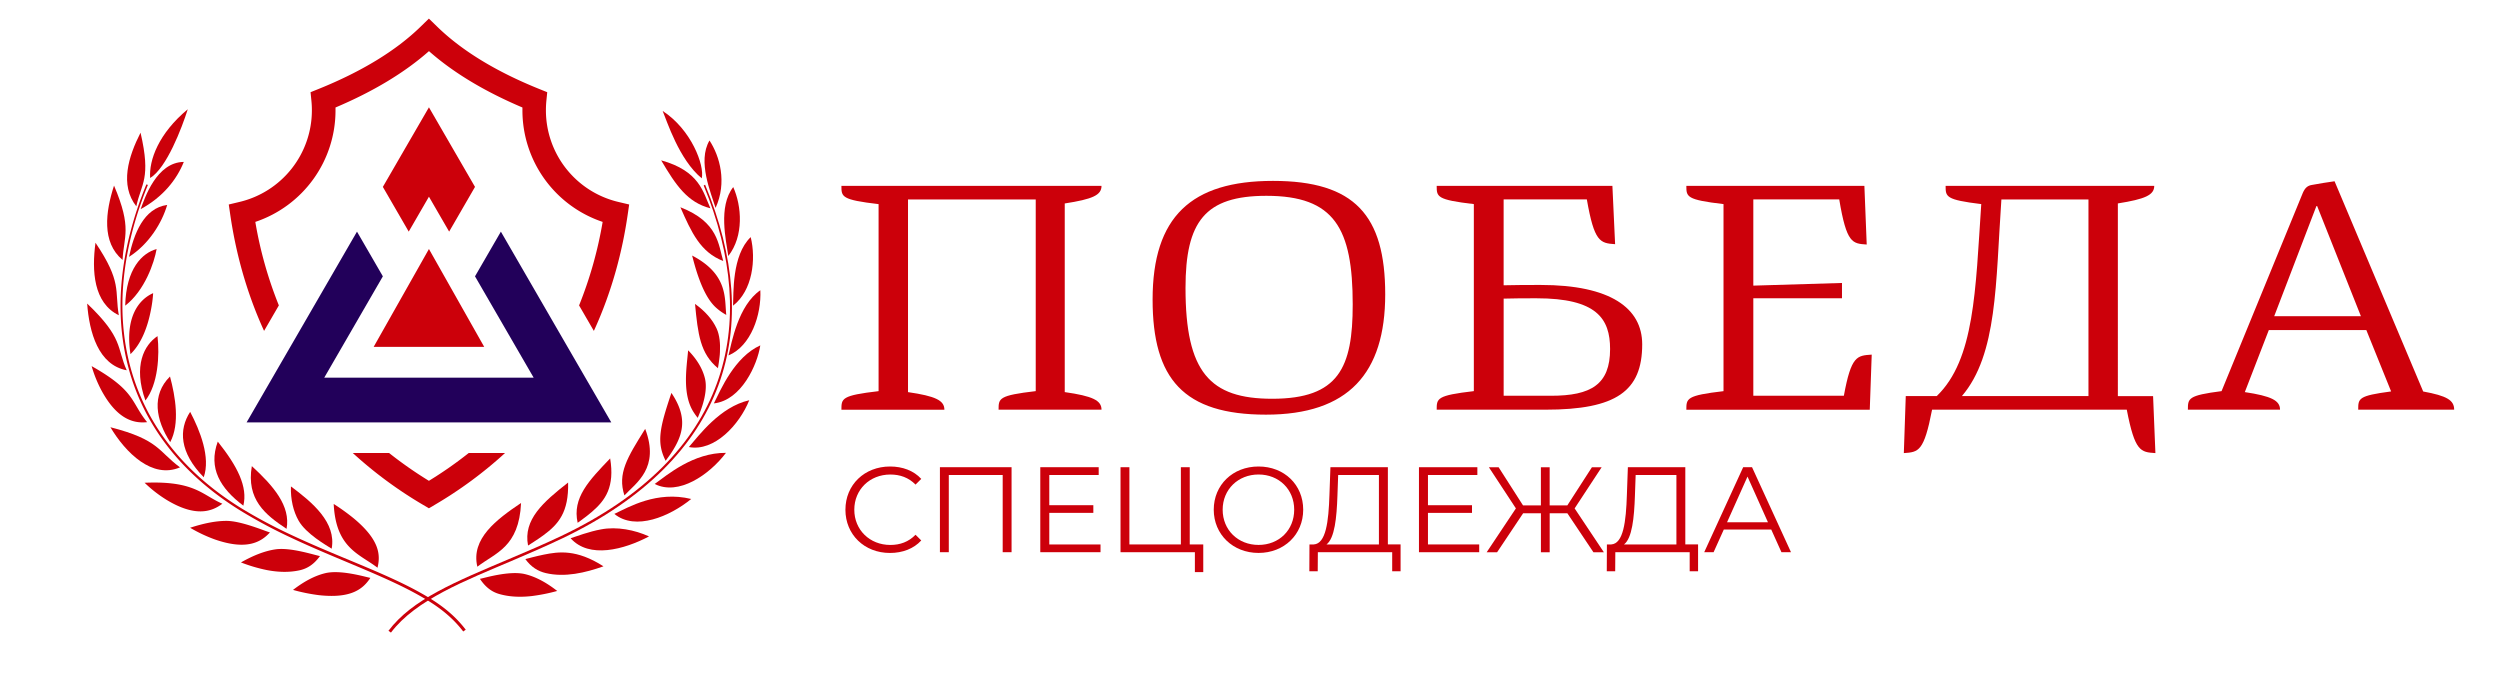 <?xml version="1.0" encoding="UTF-8"?> <svg xmlns="http://www.w3.org/2000/svg" id="Слой_1" data-name="Слой 1" viewBox="0 0 2875.89 790"> <defs> <style>.cls-1{fill:#cc000a;}.cls-2{fill:#22005a;}.cls-3{fill:none;}</style> </defs> <path class="cls-1" d="M1267.13,471.28H1148.72c0-13,0-16.39,42.74-21.35V229.47H1044.53V451.08c31.61,4.58,41.85,9.54,41.85,20.23H967.93c0-13,0-16.39,42.75-21.35V234.82c-42.75-5-42.75-8.4-42.75-21h299.2c0,10.69-10.24,15.27-42.3,20.23v217c32.06,4.58,42.3,9.54,42.3,20.23Z"></path> <path class="cls-1" d="M1325.9,344.64c0-95.36,44.53-136.55,138.48-136.55s129.11,39.68,129.11,130.47S1551.19,477,1456.34,477,1325.9,435.82,1325.9,344.64Zm230.2,5.74c0-87.73-20.93-125.12-99.28-125.12-70.79,0-93.06,29.76-93.06,106.05,0,96.88,28,127.41,99.73,127.41C1540.08,458.72,1556.1,422.87,1556.1,350.38Z"></path> <path class="cls-1" d="M1889.12,396.14c0,53.79-29.83,75.14-111.31,75.14H1652.7c0-13,0-16.39,42.74-21.35V234.79c-42.74-5-42.74-8.4-42.74-21h202.13l3.12,67.11c-17.35-1.13-24-2.67-32.51-51.49h-95.73v98.77c14.26-.38,28-.38,42.75-.38,80.13,0,116.66,26.7,116.66,68.27Zm-36.94,5.35c0-35.1-15.57-58.36-84.61-58.36-12.92,0-25.36,0-37.83.39V455.27h54.33C1830.39,455.27,1852.18,442.29,1852.18,401.49Z"></path> <path class="cls-1" d="M2153.14,408l-2.24,63.32h-211c0-13,0-16.39,42.75-21.35V234.79c-42.75-5-42.75-8.4-42.75-21h204.81l2.68,67.5c-16.46-1.13-23.16-1.13-31.61-51.88h-98.84v99.16l102-3.06V343.1h-102V455.24H2121.1c8.46-46.15,15.16-46.15,32.07-47.31Z"></path> <path class="cls-1" d="M2479.49,521.23c-16.91-1.13-23.61-1.51-32.95-50H2222.59c-9.35,48.44-15.6,48.82-32.51,50l2.23-65.6h35.63c43.64-42,44.54-121.67,51.21-220.84-41-5-41-8.4-41-21h240c0,10.69-10.69,15.26-41.86,20.22V455.66h40.52l2.68,65.6Zm-222.61-65.6h145.6V229.45H2302.31C2295.64,325.94,2297.84,407.58,2256.88,455.63Z"></path> <path class="cls-1" d="M2823.2,471.28H2712.78c0-13,0-16,37.85-21l-28.5-70.56h-112.2l-27.59,71.33c30.27,4.58,40.51,9.54,40.51,20.23h-106c0-13,0-16.39,38.73-21.35l93.5-228.09c2.68-6.12,5.77-8.4,10.68-9.15,8.45-1.51,17.36-3.05,25.82-4.18l101.95,241.83c27.15,5,35.64,9.92,35.64,21ZM2715.88,363.71l-50.31-126.63h-.89l-48.52,126.63Z"></path> <path class="cls-1" d="M972.54,586.35c0-28.63,21.86-49.71,51.39-49.71,14.28,0,27.14,4.75,35.84,14.25l-6.58,6.57c-8-8.11-17.77-11.59-29-11.59-23.66,0-41.44,17.32-41.44,40.51s17.78,40.51,41.44,40.51c11.2,0,21-3.5,29-11.73l6.58,6.56c-8.7,9.51-21.56,14.38-36,14.38-29.41,0-51.24-21.09-51.24-49.72Z"></path> <path class="cls-1" d="M1163.66,537.47v97.77h-10.21V546.41h-62v88.83h-10.21V537.47h82.43Z"></path> <path class="cls-1" d="M1266,626.3v8.94h-69.3V537.47h67.19v8.94h-56.83v34.77h50.67V590h-50.67V626.3Z"></path> <path class="cls-1" d="M1384.18,626.3v31.83h-9.64V635.24H1289V537.47h10.21V626.3h59.21V537.47h10.21V626.3h15.57Z"></path> <path class="cls-1" d="M1396.24,586.35c0-28.51,21.85-49.71,51.53-49.71s51.38,21.08,51.38,49.71-22,49.72-51.38,49.72S1396.24,614.83,1396.24,586.35Zm92.55,0c0-23.34-17.5-40.51-41-40.51s-41.29,17.17-41.29,40.51,17.65,40.51,41.29,40.51S1488.79,609.7,1488.79,586.35Z"></path> <path class="cls-1" d="M1611.17,626.3v30.85h-9.65V635.24H1516l-.15,21.91h-9.64l.14-30.85h4.92c14-.83,17.08-26,18.07-57.14l1.13-31.72h66.08v88.83h14.71Zm-85.26,0h60.34V546.41h-46.88l-.84,23.76c-.83,25.42-3.21,49-12.59,56.16Z"></path> <path class="cls-1" d="M1701.61,626.3v8.94h-69.3V537.47h67.18v8.94h-56.83v34.77h50.67V590h-50.67V626.3Z"></path> <path class="cls-1" d="M1803,590.42h-20.3v44.85h-10.1V590.42h-20.45l-29.94,44.85h-12l33.61-50.43-31.08-47.34h11.19L1752,581.36h20.57V537.5h10.1v43.86H1803l28.28-43.86h11.19l-31.08,47.34L1845,635.27h-12l-30-44.85Z"></path> <path class="cls-1" d="M1953.39,626.3v30.85h-9.65V635.24h-85.55l-.15,21.91h-9.68l.15-30.85h4.92c14-.83,17.08-26,18.07-57.14l1.13-31.72h66.08v88.83h14.71Zm-85.26,0h60.34V546.41h-46.88l-.84,23.76c-.83,25.42-3.21,49-12.59,56.16Z"></path> <path class="cls-1" d="M2037.55,609.13H1983l-11.76,26.11h-10.78l44.81-97.77h10.21l44.8,97.77H2049.3Zm-3.79-8.37-23.51-52.51-23.52,52.51Z"></path> <path class="cls-1" d="M429.85,399l63.58-112.54L557,399Z"></path> <path class="cls-1" d="M539.21,521.11a462.8,462.8,0,0,1-45.81,32,462.8,462.8,0,0,1-45.81-32H405.82a479.34,479.34,0,0,0,80.65,59.52l6.93,4.09,6.92-4.09A477.72,477.72,0,0,0,581,521.11ZM711.57,232.36A108.28,108.28,0,0,1,628,126.71c0-3.44.16-7,.51-10.57l1-10.08-9.4-3.79c-49.58-20-89-44.11-117.23-71.63l-9.5-9.24-9.48,9.24c-28.21,27.52-67.67,51.61-117.26,71.63l-9.39,3.79,1,10.08c.36,3.58.52,7.13.52,10.57a108.28,108.28,0,0,1-83.53,105.65l-12.08,2.88,1.79,12.27c5.86,40,17.35,86.23,38.83,133.13l17-29.32a462.31,462.31,0,0,1-27.07-96.06,135.24,135.24,0,0,0,92.25-128.55c0-1,0-2,0-3.06,43.56-18.45,79.65-40.21,107.51-64.83,27.86,24.62,64,46.38,107.51,64.83,0,1,0,2,0,3.06a135.23,135.23,0,0,0,92.28,128.55,464.55,464.55,0,0,1-27.11,96.09l17,29.31c21.5-46.89,33-93.08,38.83-133.15l1.79-12.27Z"></path> <path class="cls-1" d="M520.82,170.78l-27.39-47.32L466,170.78,440.42,215l29.76,51.44,23.25-40.17,23.24,40.17L546.43,215Z"></path> <path class="cls-2" d="M703.18,485.89H283.68l39.34-68,15.92-27.47,71.72-123.95,29.76,51.42L373,434.44H613.89L546.43,317.89l29.76-51.42,71.72,124,15.92,27.49Z"></path> <path class="cls-1" d="M168.35,212.15c-60.92,148.74-29.66,290.07,108.43,375.36a583.28,583.28,0,0,0,57.59,30.83c53.34,25.14,107.27,43.75,147.51,66.45,20.32,11.41,37,23.41,51,41.64l2.88-2.06c-14.36-18.74-31.55-31-52.19-42.53C443,659.08,389,640.63,335.62,615.6a582.88,582.88,0,0,1-57.38-30.53c-137-84.17-168.52-224.32-108.08-372.37l-1.76-.55Z"></path> <path class="cls-1" d="M383.88,579.71A249.94,249.94,0,0,1,407,596.37c29.87,24.89,30.82,42,27.27,56.73-20.59-15.91-47.88-22.19-50.4-73.37Z"></path> <path class="cls-1" d="M334.67,559.55c24.69,18.39,52.47,41.5,46.87,71.66-3.06-2-10.48-6.29-18.19-12s-15.67-12.81-19.88-20.32C337.44,588.24,334.18,574.56,334.67,559.55Z"></path> <path class="cls-1" d="M289.7,536.2c24.72,22.67,44.86,45.86,39.95,72.14C305.24,592.25,283.16,574.53,289.7,536.2Z"></path> <path class="cls-1" d="M250.52,508c22.62,28.39,34.65,51.9,29.43,73.71C253.61,561.88,239.25,538.66,250.52,508Z"></path> <path class="cls-1" d="M218.75,473.78c11.37,21.59,23.62,52.37,15.61,75.23C206.42,520.4,205.44,494.23,218.75,473.78Z"></path> <path class="cls-1" d="M195.56,433.11c6.19,23,11.54,54.43.24,75.53C179.21,483.23,174.05,454.3,195.56,433.11Z"></path> <path class="cls-1" d="M181.19,386.65c2.53,22.19.65,55.32-13.9,74.07C152.92,420.68,165.93,396.76,181.19,386.65Z"></path> <path class="cls-1" d="M176.17,337.29a146.85,146.85,0,0,1-2.69,20C170,375,163.24,394.67,150.1,407.4c-6.49-41.77,9.07-62.66,26-70.14Z"></path> <path class="cls-1" d="M180.18,286.49c-2.74,15.55-13.6,47.74-36.14,65.13C145,309,163.65,290.94,180.18,286.49Z"></path> <path class="cls-1" d="M192.32,235.75c-6,20.51-20.85,45-43.91,59.74C153.93,269.15,165.28,239.35,192.32,235.75Z"></path> <path class="cls-1" d="M211.44,186.25c-8.12,20.35-24,40.42-49.64,54.32C166.5,227.81,180,186.66,211.44,186.25Z"></path> <path class="cls-1" d="M216,125.68c-6.71,21.18-24.28,67.62-43.29,79.1C171.31,184.14,182.41,153.55,216,125.68Z"></path> <path class="cls-1" d="M337,678.59a206.09,206.09,0,0,0,29.41,6c38.53,4.39,51.59-7.75,59.66-19.83-4.89-.81-33.84-9.73-51.84-5.42-12.49,3-24.82,9.75-37.2,19.29Z"></path> <path class="cls-1" d="M277.21,647a183.29,183.29,0,0,0,29.57,8.75c12.14,2.36,25.78,3.14,38.65.11,8.2-2,15.69-6.58,22.64-16.17-2.66-.46-11-3-20.9-5.15s-21.43-3.93-30.53-2.55c-12.73,1.93-25.8,7.26-39.43,15Z"></path> <path class="cls-1" d="M218.72,607.12a167.71,167.71,0,0,0,28.54,13.47c36.58,12.7,53,3.11,63.27-8.13-5.35-1.35-32.77-13.25-50-13.25-12.93,0-26.8,3-41.85,7.91Z"></path> <path class="cls-1" d="M166.34,555.35a148.81,148.81,0,0,0,25.33,19.7c32.4,19.64,51.43,14.11,64.12,4.41C232.27,569.28,224.1,552.88,166.34,555.35Z"></path> <path class="cls-1" d="M127,491.47c17.57,29.37,48.09,59.82,80.08,46.16C181.71,518.91,183.09,505.83,127,491.47Z"></path> <path class="cls-1" d="M105.4,421.16a145.24,145.24,0,0,0,11.4,28.13c17.44,32.13,36,38.11,52.44,36.35C150.26,462.29,156.29,449.88,105.4,421.16Z"></path> <path class="cls-1" d="M100.27,349.21c2.39,33,12.81,70.66,45.51,76.75C134.1,400,142.2,389.14,100.27,349.21Z"></path> <path class="cls-1" d="M109.85,279.23c-4.34,32.24-2.39,69.19,26.83,83.42C131.77,334.15,140.54,324.77,109.85,279.23Z"></path> <path class="cls-1" d="M131.17,213.51c-9.75,30.1-14.47,65.21,9.83,85.5C142.22,272.13,152.27,262.82,131.17,213.51Z"></path> <path class="cls-1" d="M161.67,152.63c-14.07,27.69-24.06,60.12-4.87,84.72C162.51,210.77,174,205.81,161.67,152.63Z"></path> <path class="cls-1" d="M809.49,213.37c66.42,161,28.73,311.72-163.88,403.23-19.1,9.08-37.89,17.13-55.76,24.68-67.8,28.69-115.43,48.09-143,84.37l2.88,2.06c28.67-37.93,85.67-59.82,141.34-83.55,17.87-7.62,36.69-15.74,55.84-24.87C838,527.93,879.69,377.06,811.12,212.51Z"></path> <path class="cls-1" d="M641,679.81a205.73,205.73,0,0,1-29.35,5.88c-12,1.35-25.18,1.22-37.67-2.47-7.95-2.35-15.23-7.34-21.91-17.36,2.69-.44,11.16-2.93,21.21-4.69s21.69-2.87,30.6-.73C616.39,663.44,628.71,670.25,641,679.81Z"></path> <path class="cls-1" d="M694.19,651.47c-20.86,7.42-44.48,13-66.48,7.75-8.47-2-16.62-6.72-23.38-16.07,3.58-.84,11.84-3.25,21.4-5.17,16.91-3.39,37.47-6.39,68.48,13.49Z"></path> <path class="cls-1" d="M746.6,617.09c-28.6,15.06-68.84,26.06-90.21,2.06,6.05-2,21.77-7.77,34.92-10.16,18.22-3.52,39,.65,55.26,8.07Z"></path> <path class="cls-1" d="M795.15,574c-24.6,20.1-64.28,37-88.44,17.17C723.6,583.23,755.5,564.34,795.15,574Z"></path> <path class="cls-1" d="M835.12,520.94c-19.14,25.28-54.58,49.74-82,35.79C767.72,546.25,797.57,520.67,835.12,520.94Z"></path> <path class="cls-1" d="M861.9,460.42c-11.16,28-40.16,59.49-69.47,53.83C803.79,501.28,828.2,468,861.9,460.42Z"></path> <path class="cls-1" d="M874.61,397.3c-3.32,22.05-21.67,63.23-53.42,66.75C829.2,448,845,410.68,874.61,397.3Z"></path> <path class="cls-1" d="M874.66,333.88c1.39,28-10.67,64.2-36.68,75C841.78,393.83,849.11,351.46,874.66,333.88Z"></path> <path class="cls-1" d="M863.58,272.76c6.3,25.52,2.15,61.52-20.31,78.89C844,338.13,841.61,293.89,863.58,272.76Z"></path> <path class="cls-1" d="M843.49,215.21c9.75,21.84,12.43,56.17-5.68,79.33C835.29,276.71,825.92,237.67,843.49,215.21Z"></path> <path class="cls-1" d="M816.17,161.63c11.84,18,20.39,48.17,7,77.56C818,222.18,802,185.63,816.17,161.63Z"></path> <path class="cls-1" d="M762.29,127.63c32.94,21.43,48.31,62.47,45,77.53C781.17,183.71,767.21,139.2,762.29,127.63Z"></path> <path class="cls-1" d="M599.41,578.59c-28.21,19-57.95,41.13-50.29,73.34C569.81,635.89,597.05,629.74,599.41,578.59Z"></path> <path class="cls-1" d="M653.53,555.08c-28.43,22.35-51.89,42.53-46.08,72.5,2.15-1.6,9.67-5.91,17.68-11.82,17.3-12.76,29.22-26.38,28.4-60.65Z"></path> <path class="cls-1" d="M701.9,527.34c-24.2,25.3-43.83,45.27-37.39,74.07,2-1.66,9.06-6.29,16.4-12.6C696.63,575.29,707.25,559.93,701.9,527.34Z"></path> <path class="cls-1" d="M742.2,493.36c-20.72,33.11-32.07,51.34-23.9,76.54C731.8,555.4,759.22,538.42,742.2,493.36Z"></path> <path class="cls-1" d="M772.37,452c-13.31,39.47-17.52,56.84-6.6,78.11.65-1.06,2.23-3.14,4.26-5.94a122.28,122.28,0,0,0,6.6-10.43c10.4-18.58,12.57-36.71-4.24-61.74Z"></path> <path class="cls-1" d="M791.59,403c-1.79,20.4-7,50.69,6.49,71.42a68,68,0,0,0,4.57,6.28c1-2.92,12.68-27.06,8.31-45.27-2.72-11.38-9.51-22.46-19.37-32.45Z"></path> <path class="cls-1" d="M799.52,349.56c3.34,35,6,57.22,26.37,74,.14-1.19.54-3.66,1.09-6.94.3-1.62.46-3.49.7-5.5.11-1,.22-2,.33-3.08s.14-2.17.19-3.28c.49-8.91-.3-19.24-3.8-26.77-4.84-10.59-13.5-20.26-24.88-28.39Z"></path> <path class="cls-1" d="M796.18,294c2.23,8.1,9.53,39.2,23.25,55.46a43.43,43.43,0,0,0,4.23,4.42,63,63,0,0,0,11.82,8.39c-2.15-18.58,2.58-46.43-39.3-68.29Z"></path> <path class="cls-1" d="M782.69,238.41c12.68,28.93,23.13,51.82,49.28,61.84C826.38,281.91,826.7,255.5,782.69,238.41Z"></path> <path class="cls-1" d="M760.58,184.44c16.81,28.47,30.17,48.46,56.65,55.18C808.81,221,804.85,196.74,760.58,184.44Z"></path> <rect class="cls-3" x="-352.8" y="21.4" width="3830.68" height="1206.69"></rect> </svg> 